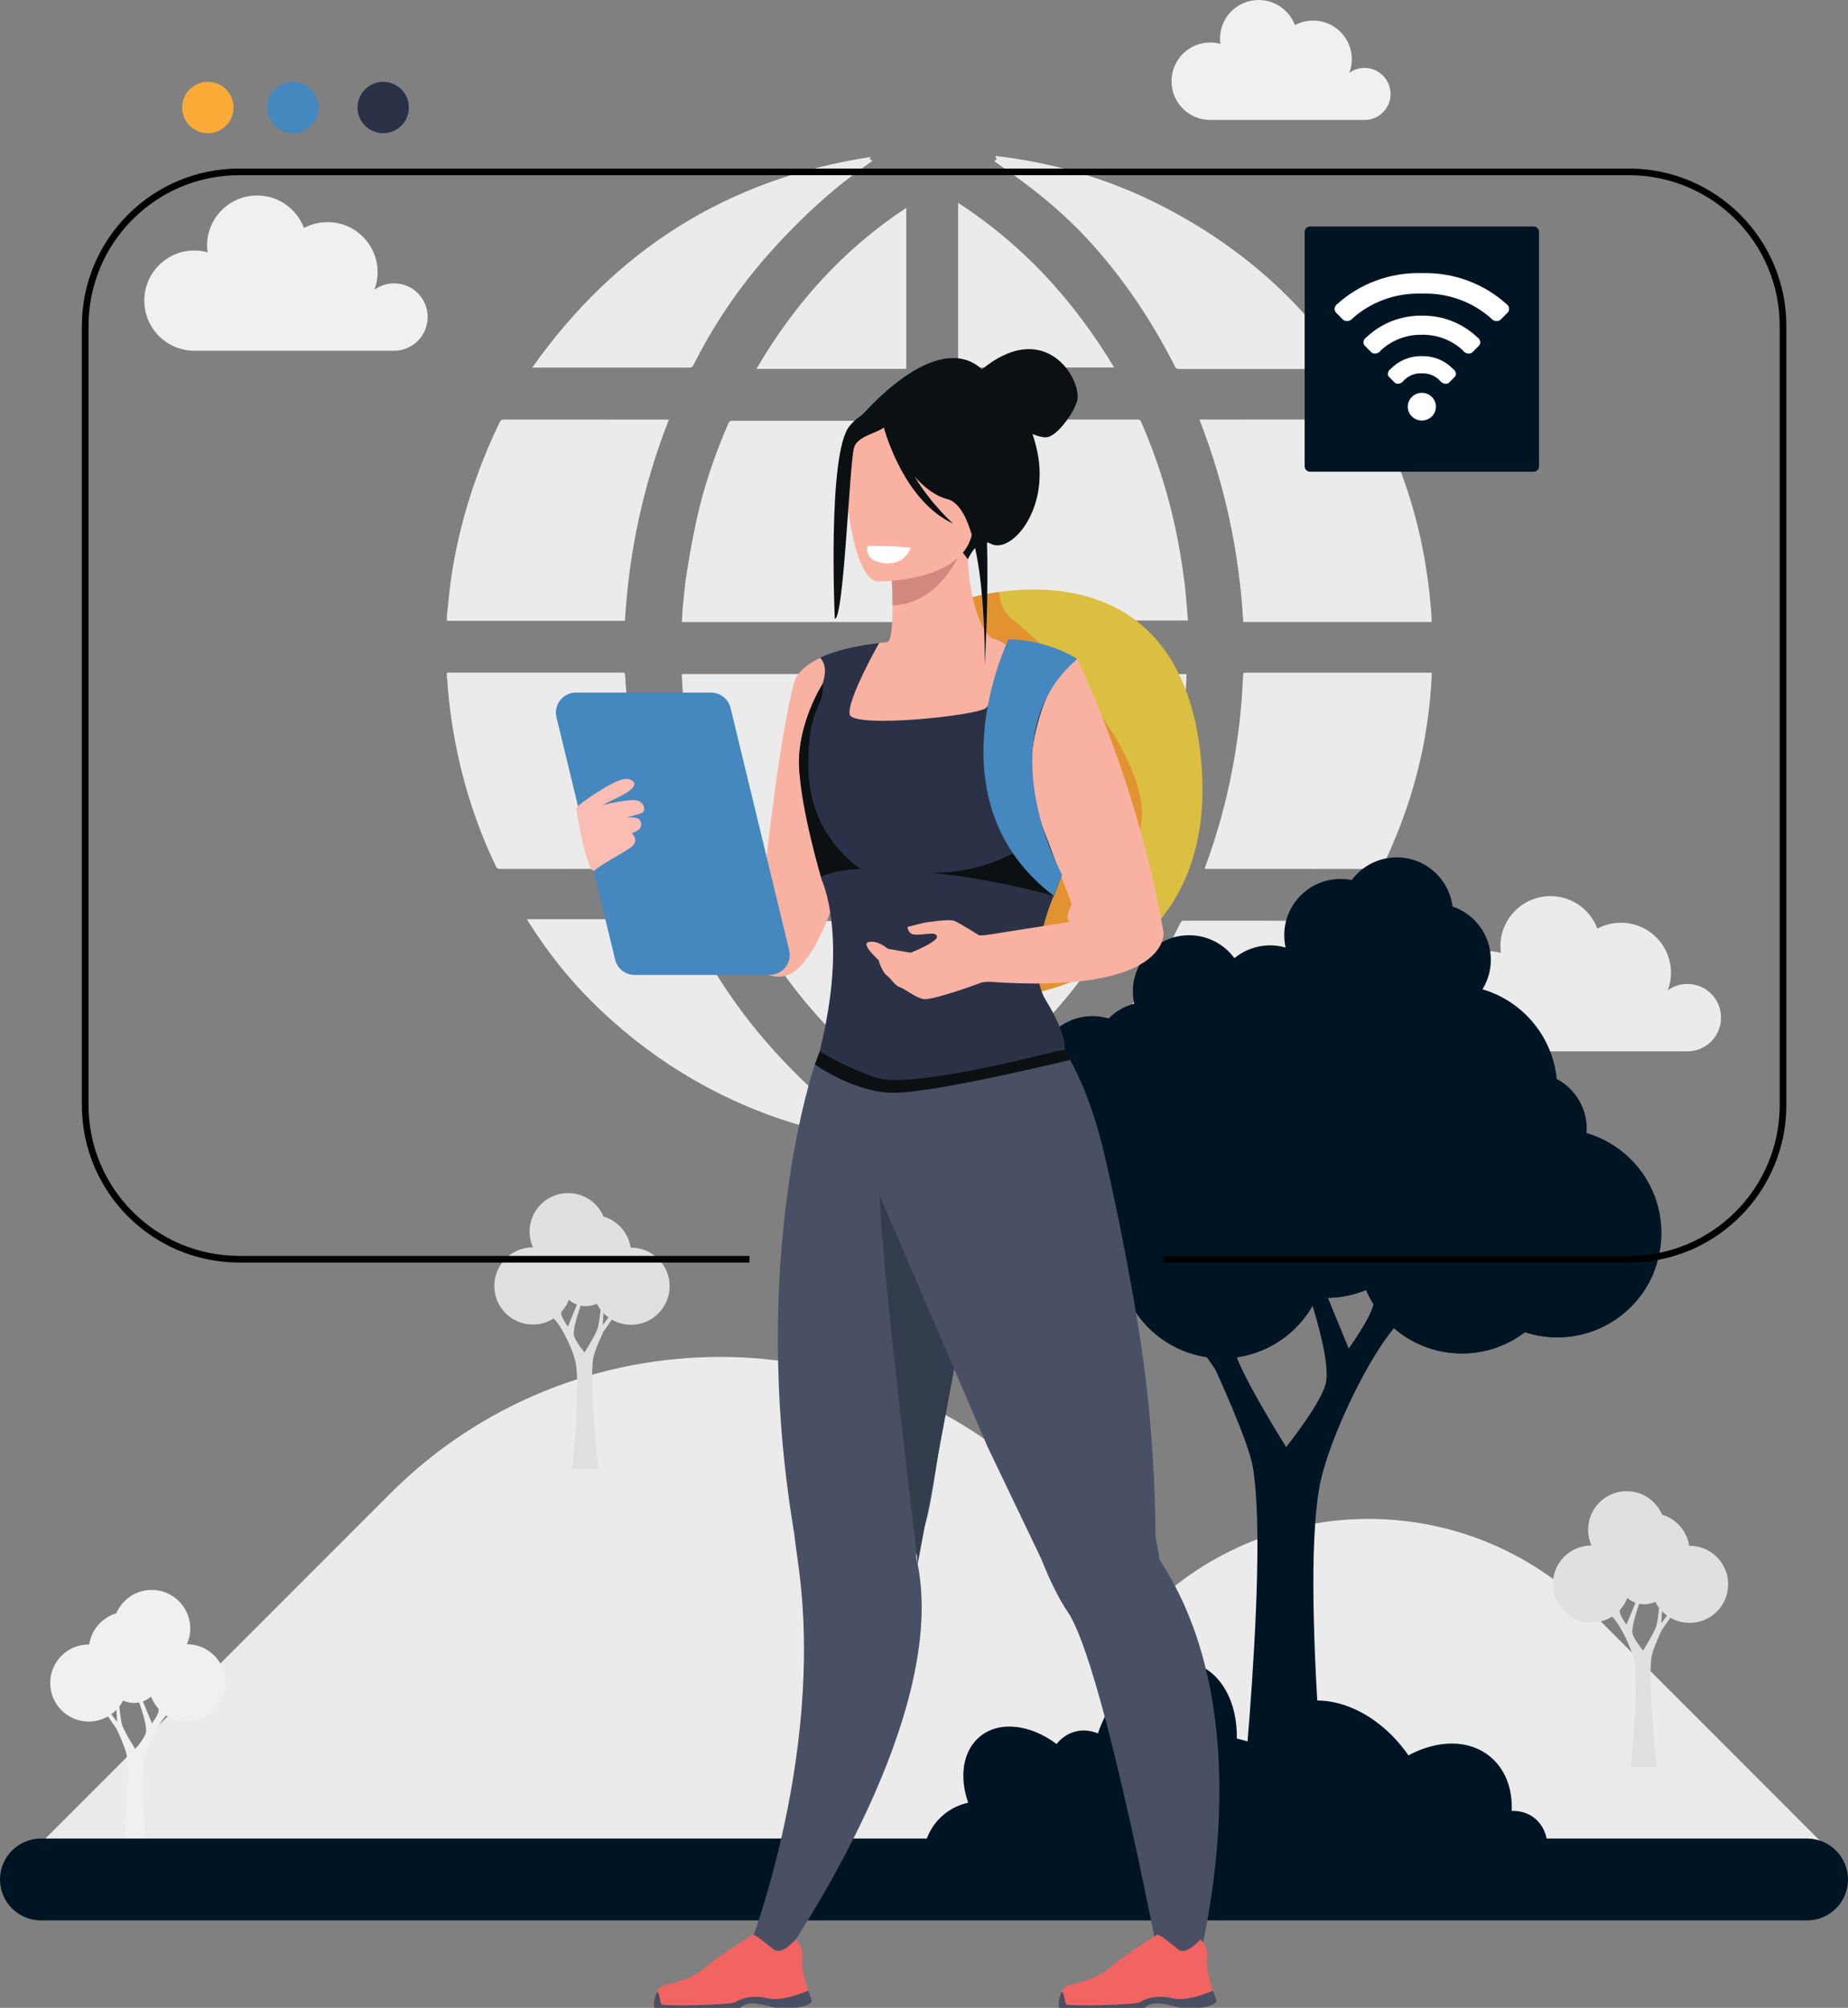 <svg width="278" height="302" viewBox="0 0 278 302" fill="none" xmlns="http://www.w3.org/2000/svg">
<rect x="0" y="0" width="278" height="302" fill="#808080" stroke="none"/>
<g clip-path="url(#clip0_114_1021)">
<path d="M100.631 63.101C96.793 72.852 94.625 82.927 94.013 93.361C93.864 93.361 93.742 93.379 93.628 93.379C84.939 93.379 76.249 93.379 67.559 93.379C67.446 93.379 67.341 93.361 67.227 93.361V92.618C67.297 91.936 67.376 91.245 67.446 90.562C67.769 86.994 68.381 83.478 69.22 80.006C70.602 74.287 72.612 68.794 75.174 63.494C75.322 63.188 75.488 63.101 75.821 63.101C83.942 63.109 92.064 63.109 100.185 63.109H100.631V63.101Z" fill="#ECEBEB"/>
<path d="M99.818 130.688H99.389C91.329 130.688 83.269 130.688 75.209 130.697C74.894 130.697 74.745 130.592 74.605 130.303C71.747 124.365 69.736 118.155 68.495 111.683C67.9 108.57 67.481 105.43 67.288 102.255C67.279 102.151 67.245 102.046 67.218 101.941V101.197C67.35 101.188 67.489 101.162 67.621 101.162H93.541C94.022 101.162 93.996 101.171 94.031 101.643C94.197 103.795 94.336 105.955 94.537 108.098C94.87 111.517 95.447 114.893 96.181 118.243C97.073 122.336 98.244 126.359 99.678 130.294C99.73 130.417 99.765 130.539 99.818 130.688Z" fill="#ECEBEB"/>
<path d="M203.325 138.489C203.237 138.638 203.176 138.752 203.115 138.856C201.069 142.084 198.656 145.04 196.139 147.9C193.061 151.407 189.626 154.511 185.919 157.328C182.265 160.1 178.383 162.505 174.275 164.543C170.314 166.511 166.214 168.111 161.966 169.335C158.6 170.306 155.182 171.023 151.72 171.522C151.379 171.574 151.047 171.636 150.714 171.688H150.12C149.945 171.574 149.779 171.469 149.552 171.329C149.797 171.155 149.998 171.006 150.207 170.866C157.752 165.697 164.239 159.435 169.615 152.036C172.64 147.873 175.28 143.483 177.544 138.865C177.675 138.585 177.833 138.48 178.156 138.48C186.4 138.489 194.652 138.489 202.888 138.489H203.325Z" fill="#ECEBEB"/>
<path d="M178.707 93.335H144.14V63.118C144.28 63.109 144.411 63.101 144.534 63.101C153.398 63.101 162.263 63.101 171.127 63.101C171.425 63.101 171.556 63.188 171.669 63.459C174.161 69.162 175.988 75.065 177.168 81.169C177.78 84.344 178.243 87.536 178.497 90.763C178.558 91.603 178.628 92.451 178.707 93.335Z" fill="#ECEBEB"/>
<path d="M178.497 101.398C178.462 102.116 178.453 102.824 178.392 103.532C178.243 105.22 178.121 106.899 177.885 108.579C177.562 110.896 177.203 113.205 176.74 115.505C175.717 120.56 174.196 125.475 172.255 130.251C172.124 130.574 171.984 130.697 171.626 130.697C162.551 130.679 153.477 130.679 144.403 130.679H143.913V101.39H178.497V101.398Z" fill="#ECEBEB"/>
<path d="M136.334 63.293V93.562H102.572C102.624 92.793 102.641 92.04 102.72 91.297C102.895 89.6 103.026 87.904 103.297 86.225C103.717 83.662 104.154 81.1 104.705 78.555C105.806 73.429 107.485 68.471 109.583 63.66C109.705 63.372 109.862 63.284 110.16 63.284C118.744 63.293 127.321 63.293 135.905 63.293H136.334Z" fill="#ECEBEB"/>
<path d="M136.369 101.801C136.36 111.29 136.36 120.779 136.36 130.259V130.688H135.905C127.067 130.688 118.229 130.688 109.382 130.697C109.058 130.697 108.918 130.592 108.787 130.303C106.75 125.371 105.168 120.289 104.189 115.051C103.682 112.366 103.297 109.646 102.956 106.934C102.729 105.159 102.685 103.366 102.563 101.582C102.563 101.538 102.563 101.486 102.58 101.39C102.711 101.381 102.843 101.372 102.974 101.372C113.963 101.372 124.951 101.372 135.94 101.363C136.29 101.363 136.369 101.468 136.369 101.801Z" fill="#ECEBEB"/>
<path d="M215.363 93.553H187.029C186.417 83.076 184.284 72.931 180.429 63.101H180.875C189.53 63.101 198.184 63.101 206.839 63.092C207.154 63.092 207.311 63.179 207.46 63.459C210.493 69.485 212.67 75.8 213.99 82.411C214.689 85.927 215.135 89.469 215.371 93.037C215.371 93.204 215.363 93.361 215.363 93.553Z" fill="#ECEBEB"/>
<path d="M215.389 101.18C215.354 101.862 215.345 102.518 215.293 103.156C215.109 105.719 214.803 108.264 214.366 110.791C213.326 116.677 211.56 122.345 209.156 127.811C208.771 128.694 208.351 129.56 207.958 130.426C207.871 130.627 207.757 130.697 207.538 130.697C198.857 130.688 190.185 130.688 181.504 130.688C181.417 130.688 181.338 130.679 181.216 130.67C181.539 129.761 181.845 128.886 182.151 128.003C183.681 123.499 184.844 118.89 185.657 114.193C186.251 110.791 186.671 107.363 186.872 103.917C186.924 103.104 186.977 102.29 187.012 101.477C187.021 101.258 187.082 101.154 187.309 101.18C187.397 101.189 187.484 101.18 187.571 101.18H215.389Z" fill="#ECEBEB"/>
<path d="M202.547 55.387C202.529 55.431 202.512 55.466 202.494 55.501H202.136C193.874 55.501 185.613 55.501 177.361 55.501C177.072 55.501 176.906 55.422 176.766 55.151C173.427 48.556 169.379 42.443 164.466 36.916C161.607 33.706 158.425 30.838 155.024 28.214C153.337 26.911 151.58 25.695 149.858 24.444C149.77 24.383 149.683 24.313 149.569 24.226C149.7 24.138 149.797 24.068 149.91 23.99C149.858 23.832 149.814 23.666 149.744 23.456C158.565 24.479 166.931 26.937 174.799 30.977C186.103 36.776 195.483 44.787 202.547 55.387Z" fill="#ECEBEB"/>
<path d="M131.534 171.347C131.228 171.399 131.018 171.487 130.817 171.461C128.09 171.111 125.397 170.569 122.74 169.886C117.757 168.618 112.957 166.843 108.359 164.56C103.087 161.937 98.209 158.727 93.707 154.931C90.525 152.246 87.561 149.334 84.895 146.124C82.893 143.702 81.075 141.157 79.396 138.498C79.361 138.437 79.335 138.375 79.282 138.262H79.693C87.386 138.262 95.071 138.262 102.764 138.253C103.079 138.253 103.218 138.367 103.35 138.629C105.771 143.492 108.569 148.118 111.829 152.456C114.811 156.418 118.159 160.065 121.769 163.458C124.759 166.274 127.941 168.854 131.342 171.155C131.359 171.198 131.394 171.233 131.534 171.347Z" fill="#ECEBEB"/>
<path d="M131.228 24.2C130.179 24.969 128.929 25.844 127.731 26.762C123.675 29.876 120.003 33.4 116.559 37.169C111.917 42.242 108 47.813 104.827 53.909C104.626 54.294 104.451 54.687 104.233 55.055C104.171 55.168 103.997 55.264 103.874 55.282C103.455 55.308 103.035 55.291 102.615 55.291H80.061C92.623 37.537 109.504 26.876 130.975 23.614C130.931 23.71 130.879 23.806 130.826 23.902C130.975 24.016 131.123 24.121 131.228 24.2Z" fill="#ECEBEB"/>
<path d="M168.382 138.515C165.174 144.156 161.371 149.29 156.965 153.969C153.04 158.132 148.765 161.875 143.922 165.041V138.515H168.382Z" fill="#ECEBEB"/>
<path d="M136.325 138.524V164.534C126.394 157.695 118.657 149.01 112.861 138.524H136.325Z" fill="#ECEBEB"/>
<path d="M167.613 55.273H144.132V30.497C148.984 33.671 153.372 37.327 157.306 41.534C161.231 45.723 164.614 50.323 167.613 55.273Z" fill="#ECEBEB"/>
<path d="M136.334 31.266V55.483H113.796C119.505 45.705 126.822 37.519 136.334 31.266Z" fill="#ECEBEB"/>
<path d="M231.518 70.132C231.518 70.587 231.151 70.954 230.696 70.954H197.083C196.628 70.954 196.261 70.587 196.261 70.132V34.887C196.261 34.432 196.628 34.065 197.083 34.065H230.696C231.151 34.065 231.518 34.432 231.518 34.887V70.132Z" fill="#001524"/>
<path d="M209.129 55.544C209.147 55.527 209.164 55.509 209.191 55.501C209.199 55.492 209.217 55.483 209.226 55.474C210.371 54.276 212.014 53.55 213.824 53.568C213.85 53.568 213.876 53.568 213.903 53.568C213.929 53.568 213.955 53.568 213.972 53.568C215.782 53.55 217.426 54.276 218.562 55.474C218.58 55.483 218.588 55.492 218.597 55.501C218.615 55.518 218.632 55.527 218.658 55.544C219.052 55.885 219.13 56.384 218.851 56.673L217.994 57.538C217.714 57.818 217.172 57.775 216.787 57.442C216.779 57.433 216.77 57.425 216.761 57.416C216.753 57.407 216.744 57.398 216.726 57.381C216.691 57.346 216.656 57.302 216.621 57.267C215.974 56.559 215.013 56.13 213.964 56.157V56.165C213.946 56.165 213.929 56.157 213.903 56.157C213.894 56.157 213.894 56.157 213.885 56.157C213.876 56.157 213.876 56.157 213.868 56.157C213.85 56.157 213.833 56.157 213.806 56.165V56.148C212.757 56.122 211.804 56.559 211.149 57.258C211.114 57.294 211.079 57.337 211.044 57.372C211.035 57.381 211.026 57.39 211.018 57.407C211.009 57.416 211 57.425 210.991 57.433C210.607 57.775 210.065 57.818 209.785 57.53L208.937 56.664C208.657 56.384 208.745 55.877 209.129 55.544Z" fill="white"/>
<path d="M201.008 45.871C201.034 45.845 201.06 45.819 201.087 45.793C201.122 45.758 201.165 45.732 201.2 45.705C204.514 42.714 209.016 40.948 213.894 41.079C218.772 40.948 223.265 42.714 226.587 45.705C226.622 45.732 226.666 45.758 226.701 45.793C226.727 45.819 226.754 45.845 226.78 45.871C227.086 46.213 227.103 46.702 226.797 47.017L225.774 48.049C225.477 48.347 224.979 48.382 224.594 48.137C224.585 48.128 224.577 48.128 224.568 48.119C224.533 48.093 224.498 48.067 224.463 48.041C224.419 47.997 224.376 47.953 224.341 47.909C221.622 45.478 217.95 44.044 213.964 44.157C213.938 44.157 213.92 44.157 213.894 44.157C213.868 44.157 213.841 44.157 213.815 44.157C209.829 44.044 206.157 45.478 203.438 47.909C203.403 47.953 203.36 47.997 203.316 48.041C203.281 48.067 203.246 48.093 203.211 48.119C203.202 48.128 203.193 48.137 203.185 48.137C202.8 48.373 202.302 48.347 202.005 48.049L200.982 47.017C200.684 46.702 200.693 46.213 201.008 45.871Z" fill="white"/>
<path d="M205.44 50.813C205.475 50.778 205.519 50.752 205.563 50.725C207.687 48.696 210.616 47.463 213.815 47.472C213.841 47.472 213.868 47.472 213.894 47.472C213.92 47.472 213.946 47.472 213.964 47.472C217.163 47.455 220.092 48.688 222.225 50.725C222.269 50.752 222.304 50.787 222.347 50.813C222.365 50.83 222.374 50.839 222.391 50.857C222.741 51.198 222.785 51.696 222.479 51.994L221.526 52.956C221.237 53.253 220.721 53.253 220.337 52.982C220.311 52.964 220.284 52.938 220.258 52.921C220.188 52.859 220.127 52.789 220.083 52.719C218.483 51.215 216.289 50.314 213.894 50.349C211.498 50.314 209.304 51.215 207.704 52.719C207.652 52.789 207.599 52.859 207.53 52.921C207.503 52.947 207.477 52.964 207.451 52.982C207.066 53.253 206.55 53.253 206.262 52.956L205.309 51.994C205.012 51.696 205.055 51.198 205.396 50.857C205.414 50.848 205.423 50.83 205.44 50.813Z" fill="white"/>
<path d="M213.894 59.086C215.065 59.086 216.009 60.022 216.009 61.168C216.009 62.322 215.065 63.249 213.894 63.249C212.722 63.249 211.778 62.314 211.778 61.168C211.778 60.022 212.722 59.086 213.894 59.086Z" fill="white"/>
<path d="M205.265 10.215C204.409 10.215 203.622 10.495 202.984 10.958C203.22 10.32 203.36 9.638 203.36 8.921C203.36 5.702 200.754 3.096 197.537 3.096C196.549 3.096 195.614 3.341 194.801 3.778C193.962 1.574 191.837 0 189.346 0C186.129 0 183.524 2.606 183.524 5.825C183.524 6.087 183.55 6.349 183.585 6.603C183.095 6.472 182.588 6.393 182.055 6.393C178.838 6.393 176.233 8.999 176.233 12.218C176.233 15.436 178.838 18.043 182.055 18.043C185.272 18.043 203.106 18.043 205.274 18.043C207.433 18.043 209.191 16.293 209.191 14.133C209.173 11.973 207.425 10.215 205.265 10.215Z" fill="#F1F0F0"/>
<path d="M253.845 147.996C252.744 147.996 251.721 148.354 250.891 148.958C251.197 148.136 251.371 147.252 251.371 146.325C251.371 142.162 247.997 138.787 243.836 138.787C242.559 138.787 241.353 139.11 240.295 139.67C239.22 136.819 236.475 134.781 233.249 134.781C229.088 134.781 225.713 138.157 225.713 142.32C225.713 142.661 225.74 142.993 225.783 143.326C225.154 143.151 224.489 143.054 223.808 143.054C219.646 143.054 216.272 146.43 216.272 150.593C216.272 154.756 219.646 158.132 223.808 158.132C227.969 158.132 251.039 158.132 253.837 158.132C256.634 158.132 258.898 155.867 258.898 153.068C258.907 150.261 256.643 147.996 253.845 147.996Z" fill="#EBEBEB"/>
<path d="M59.28 42.618C58.179 42.618 57.156 42.977 56.326 43.58C56.632 42.758 56.806 41.875 56.806 40.948C56.806 36.785 53.432 33.409 49.271 33.409C47.994 33.409 46.788 33.732 45.73 34.292C44.655 31.441 41.91 29.403 38.684 29.403C34.523 29.403 31.148 32.779 31.148 36.942C31.148 37.283 31.174 37.615 31.227 37.948C30.589 37.773 29.933 37.677 29.242 37.677C25.081 37.677 21.707 41.053 21.707 45.216C21.707 49.379 25.081 52.754 29.242 52.754C33.404 52.754 56.474 52.754 59.272 52.754C62.069 52.754 64.333 50.489 64.333 47.691C64.342 44.883 62.078 42.618 59.28 42.618Z" fill="#F1F0F0"/>
<path d="M2.745 280.617L58.669 224.67C86.093 197.235 130.546 197.235 157.97 224.67L213.894 280.617H2.745Z" fill="#EBEBEB"/>
<path d="M135.049 279.795L172.57 242.258C190.963 223.857 220.791 223.857 239.194 242.258L276.715 279.795H135.049Z" fill="#EBEBEB"/>
<path d="M252.919 240.937L252.49 240.806L249.911 244.129L250.148 240.237L249.737 240.045C249.737 240.045 249.501 243.543 249.142 244.645C248.827 245.625 247.166 248.266 247.166 248.266C247.166 248.266 245.689 246.421 245.575 245.669C245.357 244.164 247.14 239.774 247.14 239.774L246.546 239.809L244.675 244.357C244.675 244.357 243.801 243.159 243.687 242.581C243.53 241.812 244.124 239.45 244.124 239.45L243.565 239.267L242.927 242.301L239.211 240.509L238.853 240.788C238.853 240.788 241.86 242.476 242.647 243.298C243.871 244.575 245.409 247.899 245.785 249.622C246.651 253.566 245.304 265.766 245.304 265.766H249.247C249.247 265.766 247.805 253.216 248.469 249.088C248.635 248.056 249.973 245.188 249.973 245.188L252.919 240.937Z" fill="#E0E0E0"/>
<path d="M239.395 232.454C239.403 232.454 239.403 232.454 239.412 232.454C239.089 231.728 238.905 230.923 238.905 230.084C238.905 226.883 241.502 224.285 244.701 224.285C247.097 224.285 249.151 225.737 250.034 227.818C252.15 228.448 253.767 230.259 254.108 232.497C254.134 232.497 254.151 232.497 254.178 232.497C257.377 232.497 259.974 235.095 259.974 238.296C259.974 241.497 257.377 244.094 254.178 244.094C251.922 244.094 249.973 242.809 249.011 240.937C248.513 241.164 247.953 241.296 247.359 241.296C246.38 241.296 245.488 240.937 244.797 240.351C243.958 242.52 241.851 244.059 239.395 244.059C236.195 244.059 233.599 241.462 233.599 238.261C233.599 235.051 236.195 232.454 239.395 232.454Z" fill="#E0E0E0"/>
<path d="M93.681 196.089L93.252 195.958L90.674 199.29L90.909 195.398L90.499 195.205C90.499 195.205 90.263 198.704 89.904 199.806C89.59 200.785 87.928 203.426 87.928 203.426C87.928 203.426 86.451 201.581 86.337 200.829C86.119 199.325 87.902 194.934 87.902 194.934L87.308 194.969L85.437 199.517C85.437 199.517 84.563 198.319 84.449 197.733C84.292 196.963 84.886 194.611 84.886 194.611L84.327 194.427L83.689 197.462L79.973 195.66L79.623 195.94C79.623 195.94 82.631 197.628 83.418 198.45C84.641 199.727 86.18 203.05 86.556 204.773C87.421 208.718 86.084 220.927 86.084 220.927H90.018C90.018 220.927 88.575 208.368 89.249 204.249C89.415 203.217 90.752 200.339 90.752 200.339L93.681 196.089Z" fill="#E0E0E0"/>
<path d="M80.157 187.614C80.165 187.614 80.165 187.614 80.174 187.614C79.851 186.888 79.667 186.092 79.667 185.244C79.667 182.043 82.264 179.446 85.463 179.446C87.859 179.446 89.913 180.897 90.796 182.979C92.92 183.609 94.529 185.419 94.87 187.658C94.896 187.658 94.913 187.658 94.94 187.658C98.139 187.658 100.736 190.255 100.736 193.456C100.736 196.657 98.139 199.255 94.94 199.255C92.693 199.255 90.743 197.969 89.782 196.098C89.284 196.325 88.724 196.456 88.129 196.456C87.15 196.456 86.259 196.098 85.568 195.512C84.729 197.681 82.622 199.22 80.157 199.22C76.957 199.22 74.361 196.622 74.361 193.421C74.361 190.203 76.957 187.614 80.157 187.614Z" fill="#E0E0E0"/>
<path d="M14.608 255.787L15.045 255.656L17.624 258.988L17.388 255.096L17.799 254.904C17.799 254.904 18.035 258.402 18.393 259.504C18.717 260.484 20.369 263.125 20.369 263.125C20.369 263.125 21.847 261.28 21.96 260.528C22.179 259.023 20.395 254.633 20.395 254.633L20.99 254.668L22.861 259.216C22.861 259.216 23.726 258.018 23.849 257.44C24.006 256.671 23.412 254.318 23.412 254.318L23.971 254.134L24.609 257.169L28.325 255.376L28.674 255.656C28.674 255.656 25.667 257.344 24.88 258.166C23.656 259.443 22.118 262.767 21.742 264.489C20.876 268.434 22.214 280.634 22.214 280.634H18.28C18.28 280.634 19.722 268.084 19.049 263.956C18.883 262.924 17.546 260.047 17.546 260.047L14.608 255.787Z" fill="#F1F0F0"/>
<path d="M28.132 247.304H28.115C28.438 246.578 28.622 245.773 28.622 244.934C28.622 241.733 26.025 239.135 22.826 239.135C20.43 239.135 18.376 240.587 17.493 242.66C15.369 243.29 13.76 245.1 13.419 247.339C13.393 247.339 13.376 247.339 13.349 247.339C10.15 247.339 7.553 249.936 7.553 253.137C7.553 256.338 10.15 258.936 13.349 258.936C15.605 258.936 17.554 257.65 18.507 255.779C19.005 256.006 19.565 256.137 20.159 256.137C21.139 256.137 22.03 255.779 22.721 255.193C23.56 257.362 25.667 258.901 28.123 258.901C31.323 258.901 33.919 256.303 33.919 253.102C33.928 249.901 31.332 247.304 28.132 247.304Z" fill="#F1F0F0"/>
<path d="M231.431 282.689C233.406 279.331 233.275 275.465 230.906 273.506C229.936 272.702 228.712 272.343 227.409 272.369C227.549 269.098 226.483 266.134 224.175 264.218C220.966 261.568 216.211 261.665 211.883 264.026C206.909 256.863 198.744 253.767 192.93 257.126C190.928 258.28 189.46 260.064 188.533 262.216C180.193 259.251 171.634 261.586 168.907 267.804C168.19 269.44 167.954 271.189 168.12 272.955C165.681 272.439 163.338 272.99 161.948 274.67C160.226 276.76 160.506 279.969 162.35 282.698H231.431V282.689Z" fill="#001524"/>
<path d="M143.301 186.74C143.301 195.398 150.321 202.421 158.976 202.421C163.644 202.421 167.823 200.365 170.69 197.13C173.488 201.432 178.322 204.292 183.838 204.292C190.168 204.292 195.605 200.532 198.079 195.135C198.551 195.179 199.032 195.205 199.513 195.205C201.629 195.205 203.648 194.777 205.493 194.016C207.879 199.631 213.439 203.566 219.926 203.566C223.484 203.566 226.762 202.368 229.394 200.365C230.924 200.864 232.558 201.144 234.254 201.144C242.918 201.144 249.938 194.121 249.938 185.463C249.938 178.326 245.173 172.318 238.66 170.411C238.678 170.201 238.695 169.991 238.695 169.773C238.695 166.528 236.868 163.703 234.184 162.286C233.555 155.85 229.035 150.567 223.012 148.8C223.808 147.506 224.271 145.993 224.271 144.366C224.271 140.641 221.858 137.475 218.51 136.346C217.977 132.175 214.427 128.956 210.117 128.956C207.337 128.956 204.881 130.303 203.342 132.367C202.791 132.253 202.232 132.201 201.655 132.201C196.978 132.201 193.193 135.988 193.193 140.667C193.193 141.305 193.271 141.926 193.402 142.521C192.659 142.311 191.881 142.189 191.068 142.189C189.023 142.189 187.152 142.915 185.692 144.113C184.153 142.022 181.679 140.667 178.882 140.667C174.205 140.667 170.419 144.454 170.419 149.133C170.419 149.754 170.489 150.366 170.62 150.952C169.143 151.345 167.823 152.124 166.774 153.191C166.004 152.955 165.191 152.832 164.343 152.832C159.666 152.832 155.881 156.628 155.881 161.298C155.881 163.729 156.913 165.916 158.547 167.455C158.032 168.548 157.743 169.764 157.743 171.05C157.743 171.067 157.743 171.093 157.743 171.111C149.657 171.767 143.301 178.501 143.301 186.74Z" fill="#001524"/>
<path d="M143.301 186.74C143.301 183.853 144.097 181.168 145.452 178.851C146.239 179.454 146.894 180.233 147.305 181.151C148.284 180.766 149.342 180.556 150.452 180.556C155.051 180.556 158.792 184.142 159.072 188.672C159.946 188.183 160.96 187.894 162.036 187.894C163.268 187.894 164.405 188.261 165.366 188.891C165.777 185.944 168.304 183.67 171.363 183.67C172.08 183.67 172.771 183.801 173.409 184.037C175.455 181.894 178.331 180.556 181.531 180.556C183.192 180.556 184.765 180.924 186.19 181.571C187.851 177.425 191.89 174.495 196.628 174.495C201.253 174.495 205.23 177.294 206.953 181.291C208.185 180.827 209.514 180.556 210.913 180.556C213.71 180.556 216.272 181.588 218.239 183.276C219.297 182.375 220.66 181.833 222.164 181.833C225.294 181.833 227.873 184.212 228.187 187.256C229.254 186.32 230.653 185.743 232.182 185.743C235.129 185.743 237.585 187.85 238.127 190.64C239.211 188.987 241.073 187.894 243.198 187.894C245.672 187.894 247.796 189.381 248.74 191.515C246.371 197.173 240.785 201.153 234.272 201.153C232.576 201.153 230.95 200.873 229.411 200.374C226.78 202.377 223.502 203.575 219.943 203.575C213.457 203.575 207.897 199.64 205.51 194.025C203.666 194.786 201.646 195.214 199.531 195.214C199.05 195.214 198.569 195.188 198.097 195.144C195.623 200.549 190.185 204.301 183.856 204.301C178.34 204.301 173.505 201.45 170.708 197.138C167.84 200.374 163.662 202.429 158.993 202.429C150.321 202.429 143.301 195.407 143.301 186.74Z" fill="#001524"/>
<path d="M171.704 189.888L173.339 189.39L183.104 201.992L182.195 187.247L183.742 186.512C183.742 186.512 184.643 199.762 185.998 203.934C187.204 207.651 193.481 217.647 193.481 217.647C193.481 217.647 199.076 210.651 199.496 207.799C200.326 202.088 193.577 185.48 193.577 185.48L195.815 185.603L202.888 202.823C202.888 202.823 206.183 198.293 206.638 196.089C207.241 193.159 204.977 184.247 204.977 184.247L207.101 183.565L209.505 195.039L223.571 188.235L224.909 189.302C224.909 189.302 213.527 195.687 210.554 198.8C205.939 203.628 200.108 216.213 198.674 222.737C195.404 237.675 200.475 283.879 200.475 283.879H185.561C185.561 283.879 191.016 236.346 188.489 220.752C187.86 216.843 182.807 205.954 182.807 205.954L171.704 189.888Z" fill="#001524"/>
<path d="M195.221 286.38C197.896 281.36 197.17 275.5 193.219 272.553C192.651 272.124 192.039 271.783 191.4 271.512C191.567 269.177 190.867 267.078 189.224 265.854C188.218 265.102 187.003 264.778 185.701 264.83C187.021 258.122 184.643 251.896 179.8 250.243C174.327 248.371 167.77 253.059 165.174 260.694C165.174 260.702 165.174 260.702 165.165 260.711C164.081 260.274 162.936 260.143 161.826 260.423C160.681 260.702 159.71 261.367 158.941 262.312C155.024 259.373 150.356 258.77 147.419 261.184C144.822 263.317 144.28 267.227 145.644 271.145C144.333 271.434 143.091 272.011 142.016 272.894C138.318 275.929 137.785 281.579 140.416 286.38H195.221Z" fill="#001524"/>
<path d="M278 282.689C278 286.091 275.246 288.846 271.846 288.846H6.154C2.763 288.846 0 286.091 0 282.689C0 279.296 2.754 276.532 6.154 276.532H271.854C275.246 276.541 278 279.296 278 282.689Z" fill="#001524"/>
<path d="M112.739 189.398H35.991C23.193 189.398 12.816 179.017 12.816 166.213V49.029C12.816 36.225 23.193 25.852 35.991 25.852H245.051C257.849 25.852 268.226 36.234 268.226 49.029V166.213C268.226 179.017 257.849 189.398 245.051 189.398H175" stroke="black" stroke-miterlimit="10"/>
<path d="M35.135 16.171C35.135 18.305 33.404 20.037 31.271 20.037C29.137 20.037 27.407 18.305 27.407 16.171C27.407 14.037 29.137 12.305 31.271 12.305C33.404 12.305 35.135 14.037 35.135 16.171Z" fill="#FBAC38"/>
<path d="M47.924 16.171C47.924 18.305 46.194 20.037 44.06 20.037C41.927 20.037 40.196 18.305 40.196 16.171C40.196 14.037 41.927 12.305 44.06 12.305C46.194 12.305 47.924 14.037 47.924 16.171Z" fill="#4488BF"/>
<path d="M61.51 16.171C61.51 18.305 59.779 20.037 57.646 20.037C55.513 20.037 53.782 18.305 53.782 16.171C53.782 14.037 55.513 12.305 57.646 12.305C59.779 12.305 61.51 14.037 61.51 16.171Z" fill="#2B3248"/>
<path d="M145.784 89.968C145.784 89.968 177.483 80.199 180.683 114.307C183.891 148.416 150.059 150.287 150.059 150.287L145.784 89.968Z" fill="#DABF40"/>
<path d="M152.498 93.335C150.942 92.154 150.374 90.597 150.321 89.032C147.567 89.417 145.784 89.959 145.784 89.959L150.059 150.278C150.059 150.278 155.427 149.981 161.677 147.471C167.281 138.113 172.544 126.63 171.704 120.901C170.131 110.197 157.402 97.061 152.498 93.335Z" fill="#E29230"/>
<path d="M134.104 96.544C134.104 96.544 120.851 97.323 119.418 102.798C117.118 111.526 114.977 131.877 114.977 131.877L100.954 115.47L96.924 117.534C96.924 117.534 108.201 148.276 117.827 146.85C127.443 145.425 134.104 96.544 134.104 96.544Z" fill="#F9B2A1"/>
<path d="M162.901 163.826C157.848 152.5 155.435 149.299 155.357 145.731C155.287 142.915 156.677 139.871 159.378 132.411C160.016 130.653 160.453 128.851 160.724 127.023C162.857 112.645 154.552 97.113 149.386 96.046C147.952 95.67 145.513 90.475 145.539 82.105L144.892 82.236L134.017 84.397C134.017 84.397 134.262 87.816 134.271 91.043C134.279 93.728 134.113 96.273 133.51 96.597C132.723 96.667 132.26 96.719 132.26 96.719C132.26 96.719 123.194 109.313 122.434 121.033C121.673 132.752 129.698 137.842 122.372 161.254C114.898 185.165 165.69 170.088 162.901 163.826Z" fill="#F9B2A1"/>
<path d="M147.725 55.544C140.705 49.204 129.462 62.716 129.462 62.716L145.6 84.117C145.6 84.117 147.069 80.715 149.019 81.773C152.052 83.435 157.909 76.727 156.038 67.902C155.837 66.949 155.593 66.083 155.322 65.278C155.951 65.549 156.668 65.777 157.332 65.777C159.098 65.777 162.097 61.316 162.123 59.76C162.175 56.017 156.694 48.207 147.725 55.544Z" fill="#0B1013"/>
<path d="M134.017 84.397C134.017 84.397 134.262 87.816 134.271 91.043C140.355 90.868 143.572 85.315 144.892 82.245L134.017 84.397Z" fill="#D3887E"/>
<path d="M146.011 81.064C146.011 81.064 149.202 76.027 149.963 71.715C150.513 68.637 148.94 57.232 137.488 58.877C137.488 58.877 134.157 59.209 131.036 61.316C128.544 62.996 124.96 66.625 128.973 76.578L130.013 79.936L146.011 81.064Z" fill="#0B1013"/>
<path d="M131.989 87.458C131.989 87.458 146.387 87.694 146.396 78.721C146.405 69.748 148.267 63.739 139.079 63.206C129.891 62.672 128.099 66.1 127.364 69.091C126.63 72.083 128.238 87.16 131.989 87.458Z" fill="#F9B2A1"/>
<path d="M141.325 213.921C139.289 225.466 137.794 234.115 137.794 234.115C143.826 258.848 116.096 297.102 116.096 297.102L111.786 295.371C111.786 295.371 124.331 265.18 120.056 235.069C114.006 192.494 121.997 163.966 121.997 163.966L147.594 172.222L148.791 172.606C146.518 184.676 143.59 201.083 141.325 213.921Z" fill="#495063"/>
<path d="M159.378 132.42C156.677 139.88 155.295 142.915 155.357 145.739C146.754 132.42 131.22 130.408 131.22 130.408L160.716 127.032C160.453 128.851 160.016 130.662 159.378 132.42Z" fill="#D3887E"/>
<path d="M123.299 158.088C127.696 140.711 123.579 132.271 123.579 132.271C123.579 132.271 121.997 125.353 120.414 117.141C120.362 116.843 120.309 116.546 120.274 116.257C119.356 108.447 126.298 102.063 123.378 98.932C123.378 98.932 126.07 97.428 132.251 96.711C132.251 96.711 127.391 105.281 127.819 107.442C128.247 109.602 147.043 107.66 148.345 106.471C149.639 105.281 151.694 96.177 151.694 96.177C151.694 96.177 158.749 96.894 161.599 99.273C161.599 99.273 159.395 102.019 158.023 105.316C157.621 106.287 157.28 107.302 157.096 108.308C156.589 111.001 155.26 116.126 158.285 120.158L161.607 125.388L158.513 134.737C158.513 134.737 153.984 144.996 157.332 150.453C160.681 155.919 160.095 157.774 160.095 157.774C160.095 157.774 144.088 163.17 134.078 162.662C124.086 162.173 123.299 158.088 123.299 158.088Z" fill="#2B3248"/>
<path d="M146.195 186.232C143.922 198.293 143.581 201.083 141.325 213.921C127.277 189.398 129.349 182.988 129.349 182.988L146.195 186.232Z" fill="#2F3847"/>
<path d="M140.408 164.263C140.408 164.263 149.945 226.778 160.619 242.441C166.144 250.549 175.131 298.948 175.131 298.948L179.511 298.117C179.511 298.117 191.016 260.108 174.633 234.911C174.458 234.64 174.336 234.351 174.362 234.028C174.362 234.019 174.362 234.019 174.362 234.019L171.031 216.055L140.408 164.263Z" fill="#495063"/>
<path d="M140.014 188.961L145.146 199.535C142.986 198.817 140.381 230.871 138.414 230.547C132.076 229.489 119.461 230.547 119.461 230.547C112.511 188.97 122.591 160.091 122.591 160.091L125.336 159.943L132.513 174.819L140.014 188.961Z" fill="#495063"/>
<path d="M143.249 205.228L132.522 174.819C130.887 178.046 137.759 231.255 138.047 235.244L143.834 204.336L143.249 205.228Z" fill="#343D4D"/>
<path d="M123.159 158.43C123.159 158.43 129.34 163.1 135.608 162.671C141.876 162.243 160.165 158.062 160.165 158.062C160.165 158.062 163.557 162.986 165.926 172.764C167.115 177.653 170.14 191.462 171.958 204.397C173.89 218.146 173.829 231.186 173.829 231.186C173.829 231.186 165.253 229.882 156.615 234.421L148.555 217.595L123.159 158.43Z" fill="#495063"/>
<path d="M142.506 75.065C148.555 76.622 148.127 100.104 148.127 100.104C148.127 100.104 150.059 69.59 145.574 64.876C143.319 62.497 132.95 62.322 132.627 62.803C131.683 61.99 130.004 61.404 127.784 64.106C124.444 68.156 125.581 93.064 125.581 93.064C126.953 93.221 127.775 69.555 128.492 67.272C129.016 65.593 132.085 65.086 132.959 64.299C133.248 65.366 136.15 75.415 143.38 78.756C143.38 78.756 140.049 75.799 137.601 71.698C139.017 73.281 140.661 74.593 142.506 75.065Z" fill="#0B1013"/>
<path d="M111.401 301.965C111.384 301.982 111.375 302 111.375 302H109.889C110.02 301.982 110.151 301.965 110.282 301.965H111.401Z" fill="#283653"/>
<path d="M119.697 301.965H116.664C115.65 301.808 114.898 301.51 113.858 301.37C112.275 301.16 111.55 301.808 111.401 301.965C111.384 301.982 111.375 302 111.375 302H98.498C98.174 301.536 98.489 300.461 98.786 299.674C98.987 299.14 99.442 298.729 99.993 298.572C101.356 298.178 104.049 297.819 106.514 295.589C107.904 294.339 113.211 290.98 113.211 290.98L113.237 290.972C113.351 290.98 113.91 291.146 116.323 293.184C117.573 294.234 119.697 291.697 119.697 291.697C119.697 291.697 120.1 292.03 120.397 292.642C120.633 293.123 120.808 293.796 120.677 294.619C120.484 295.782 121.105 297.933 121.603 299.394C121.9 300.277 122.154 300.907 122.154 300.907C122.154 300.907 122.303 301.641 119.697 301.965Z" fill="#F16462"/>
<path d="M119.697 301.965H116.664C115.65 301.808 114.898 301.51 113.858 301.37C112.275 301.16 111.55 301.808 111.401 301.965C111.384 301.983 111.375 302 111.375 302H98.498C98.174 301.536 98.489 300.461 98.786 299.674C99.18 299.324 99.284 301.187 99.503 301.475C99.722 301.773 110.002 301.589 110.597 301.152C111.191 300.723 112.975 299.962 115.457 300.557C117.617 301.073 120.808 299.752 121.594 299.394C121.892 300.277 122.145 300.907 122.145 300.907C122.145 300.907 122.303 301.641 119.697 301.965Z" fill="#495063"/>
<path d="M180.56 301.965H177.527C176.513 301.808 175.761 301.51 174.72 301.37C173.138 301.16 172.412 301.808 172.264 301.965C172.246 301.982 172.238 302 172.238 302H159.369C159.046 301.536 159.36 300.461 159.666 299.674C159.867 299.14 160.322 298.729 160.873 298.572C162.237 298.178 164.929 297.819 167.394 295.589C168.784 294.339 174.091 290.98 174.091 290.98L174.117 290.972C174.231 290.98 174.79 291.146 177.203 293.184C178.453 294.234 180.578 291.697 180.578 291.697C180.578 291.697 180.98 292.03 181.277 292.642C181.522 293.123 181.688 293.796 181.557 294.619C181.364 295.782 181.985 297.933 182.483 299.394C182.781 300.277 183.034 300.907 183.034 300.907C183.034 300.907 183.174 301.641 180.56 301.965Z" fill="#F16462"/>
<path d="M180.56 301.965H177.527C176.513 301.808 175.761 301.51 174.72 301.37C173.138 301.16 172.412 301.808 172.264 301.965C172.246 301.983 172.238 302 172.238 302H159.369C159.046 301.536 159.36 300.461 159.666 299.674C160.06 299.324 160.165 301.187 160.383 301.475C160.602 301.773 170.883 301.589 171.477 301.152C172.071 300.723 173.855 299.962 176.338 300.557C178.497 301.073 181.688 299.752 182.475 299.394C182.772 300.277 183.025 300.907 183.025 300.907C183.025 300.907 183.174 301.641 180.56 301.965Z" fill="#495063"/>
<path d="M158.53 134.755C158.53 134.755 149.15 132.026 139.131 131.195C139.131 131.195 149.596 132.463 158.338 124.085C158.346 124.076 162.639 124.067 162.648 124.059L158.53 134.755Z" fill="#0B1013"/>
<path d="M122.591 160.082C122.591 160.082 128.203 164.193 134.148 164.359C140.093 164.525 160.978 159.418 160.978 159.418L160.121 157.791C160.121 157.791 137.225 163.922 131.858 162.103C126.49 160.284 123.308 158.088 123.308 158.088L122.591 160.082Z" fill="#0B1013"/>
<path d="M147.541 147.821C146.632 148.188 140.268 150.445 139.009 150.27C138.965 150.27 138.913 150.261 138.869 150.252C137.645 150.016 136.273 148.809 135.407 148.503C134.515 148.179 134.209 147.331 133.431 146.745C132.645 146.168 132.164 144.401 132.164 144.401C132.164 144.401 129.506 142.022 130.616 141.708C132.006 141.323 133.571 142.713 133.571 142.713L136.998 143.299C136.998 143.299 141.116 141.673 140.95 140.842C140.766 140.02 139.07 140.693 137.575 140.571C136.587 140.492 136.517 139.416 136.517 139.416L139.061 138.778C139.061 138.778 142.768 138.174 143.563 138.507C144.359 138.83 147.288 140.684 147.288 140.684L152.778 140.562L153.835 147.742C153.827 147.742 148.442 147.454 147.541 147.821Z" fill="#F9B2A1"/>
<path d="M148.791 147.663C141.203 147.112 148.127 140.676 148.127 140.676L161.004 138.647C159.999 138.244 161.223 136.014 161.223 136.014L155.007 119.493C154.404 114.473 156.406 102.089 162.062 99.124C162.062 99.124 171.145 117.587 175.035 140.23C175.035 140.221 176.154 149.631 148.791 147.663Z" fill="#F9B2A1"/>
<path d="M129.524 130.732C129.524 130.732 121.787 125.991 121.621 115.785C121.455 105.579 124.121 106.742 123.754 102.841C123.754 102.841 119.968 108.701 120.204 115.182C120.44 121.662 123.491 131.877 123.491 131.877C123.491 131.877 125.808 130.732 129.524 130.732Z" fill="#0B1013"/>
<path d="M115.781 146.64H95.464C94.074 146.64 92.859 145.687 92.536 144.34L83.715 107.888C83.251 105.99 84.694 104.171 86.643 104.171H106.96C108.35 104.171 109.565 105.124 109.897 106.471L118.718 142.915C119.173 144.812 117.739 146.64 115.781 146.64Z" fill="#4488BF"/>
<path d="M89.502 130.889C90.499 129.971 93.121 128.659 94.765 127.557C96.408 126.464 95.036 125.327 95.036 125.327C96.723 124.741 96.548 123.98 96.33 123.455C96.032 122.747 94.197 122.948 94.197 122.948C94.197 122.948 95.84 122.581 96.522 122.283C97.204 121.986 96.968 120.796 95.927 120.42C94.879 120.044 90.621 121.094 90.621 121.094C90.621 121.094 91.32 120.753 93.418 119.703C95.525 118.645 95.98 117.683 94.739 117.228C93.882 116.905 92.186 117.578 88.934 119.764C86.495 121.409 86.687 121.627 86.687 121.627C86.687 121.627 88.322 132 89.502 130.889Z" fill="#FABCB3"/>
<path d="M151.711 96.186C151.711 96.186 139.717 120.499 158.53 134.746L159.78 131.571C159.78 131.571 148.284 110.914 162.062 99.107C162.062 99.116 157.734 96.221 151.711 96.186Z" fill="#4488BF"/>
<path d="M130.52 82.149C130.52 82.149 130.992 82.079 133.344 82.149C135.696 82.219 136.981 82.376 136.981 82.376C136.981 82.376 136.22 85.192 132.749 84.668C129.856 84.23 130.52 82.149 130.52 82.149Z" fill="white"/>
</g>
<defs>
<clipPath id="clip0_114_1021">
<rect width="278" height="302" fill="white"/>
</clipPath>
</defs>
</svg>

